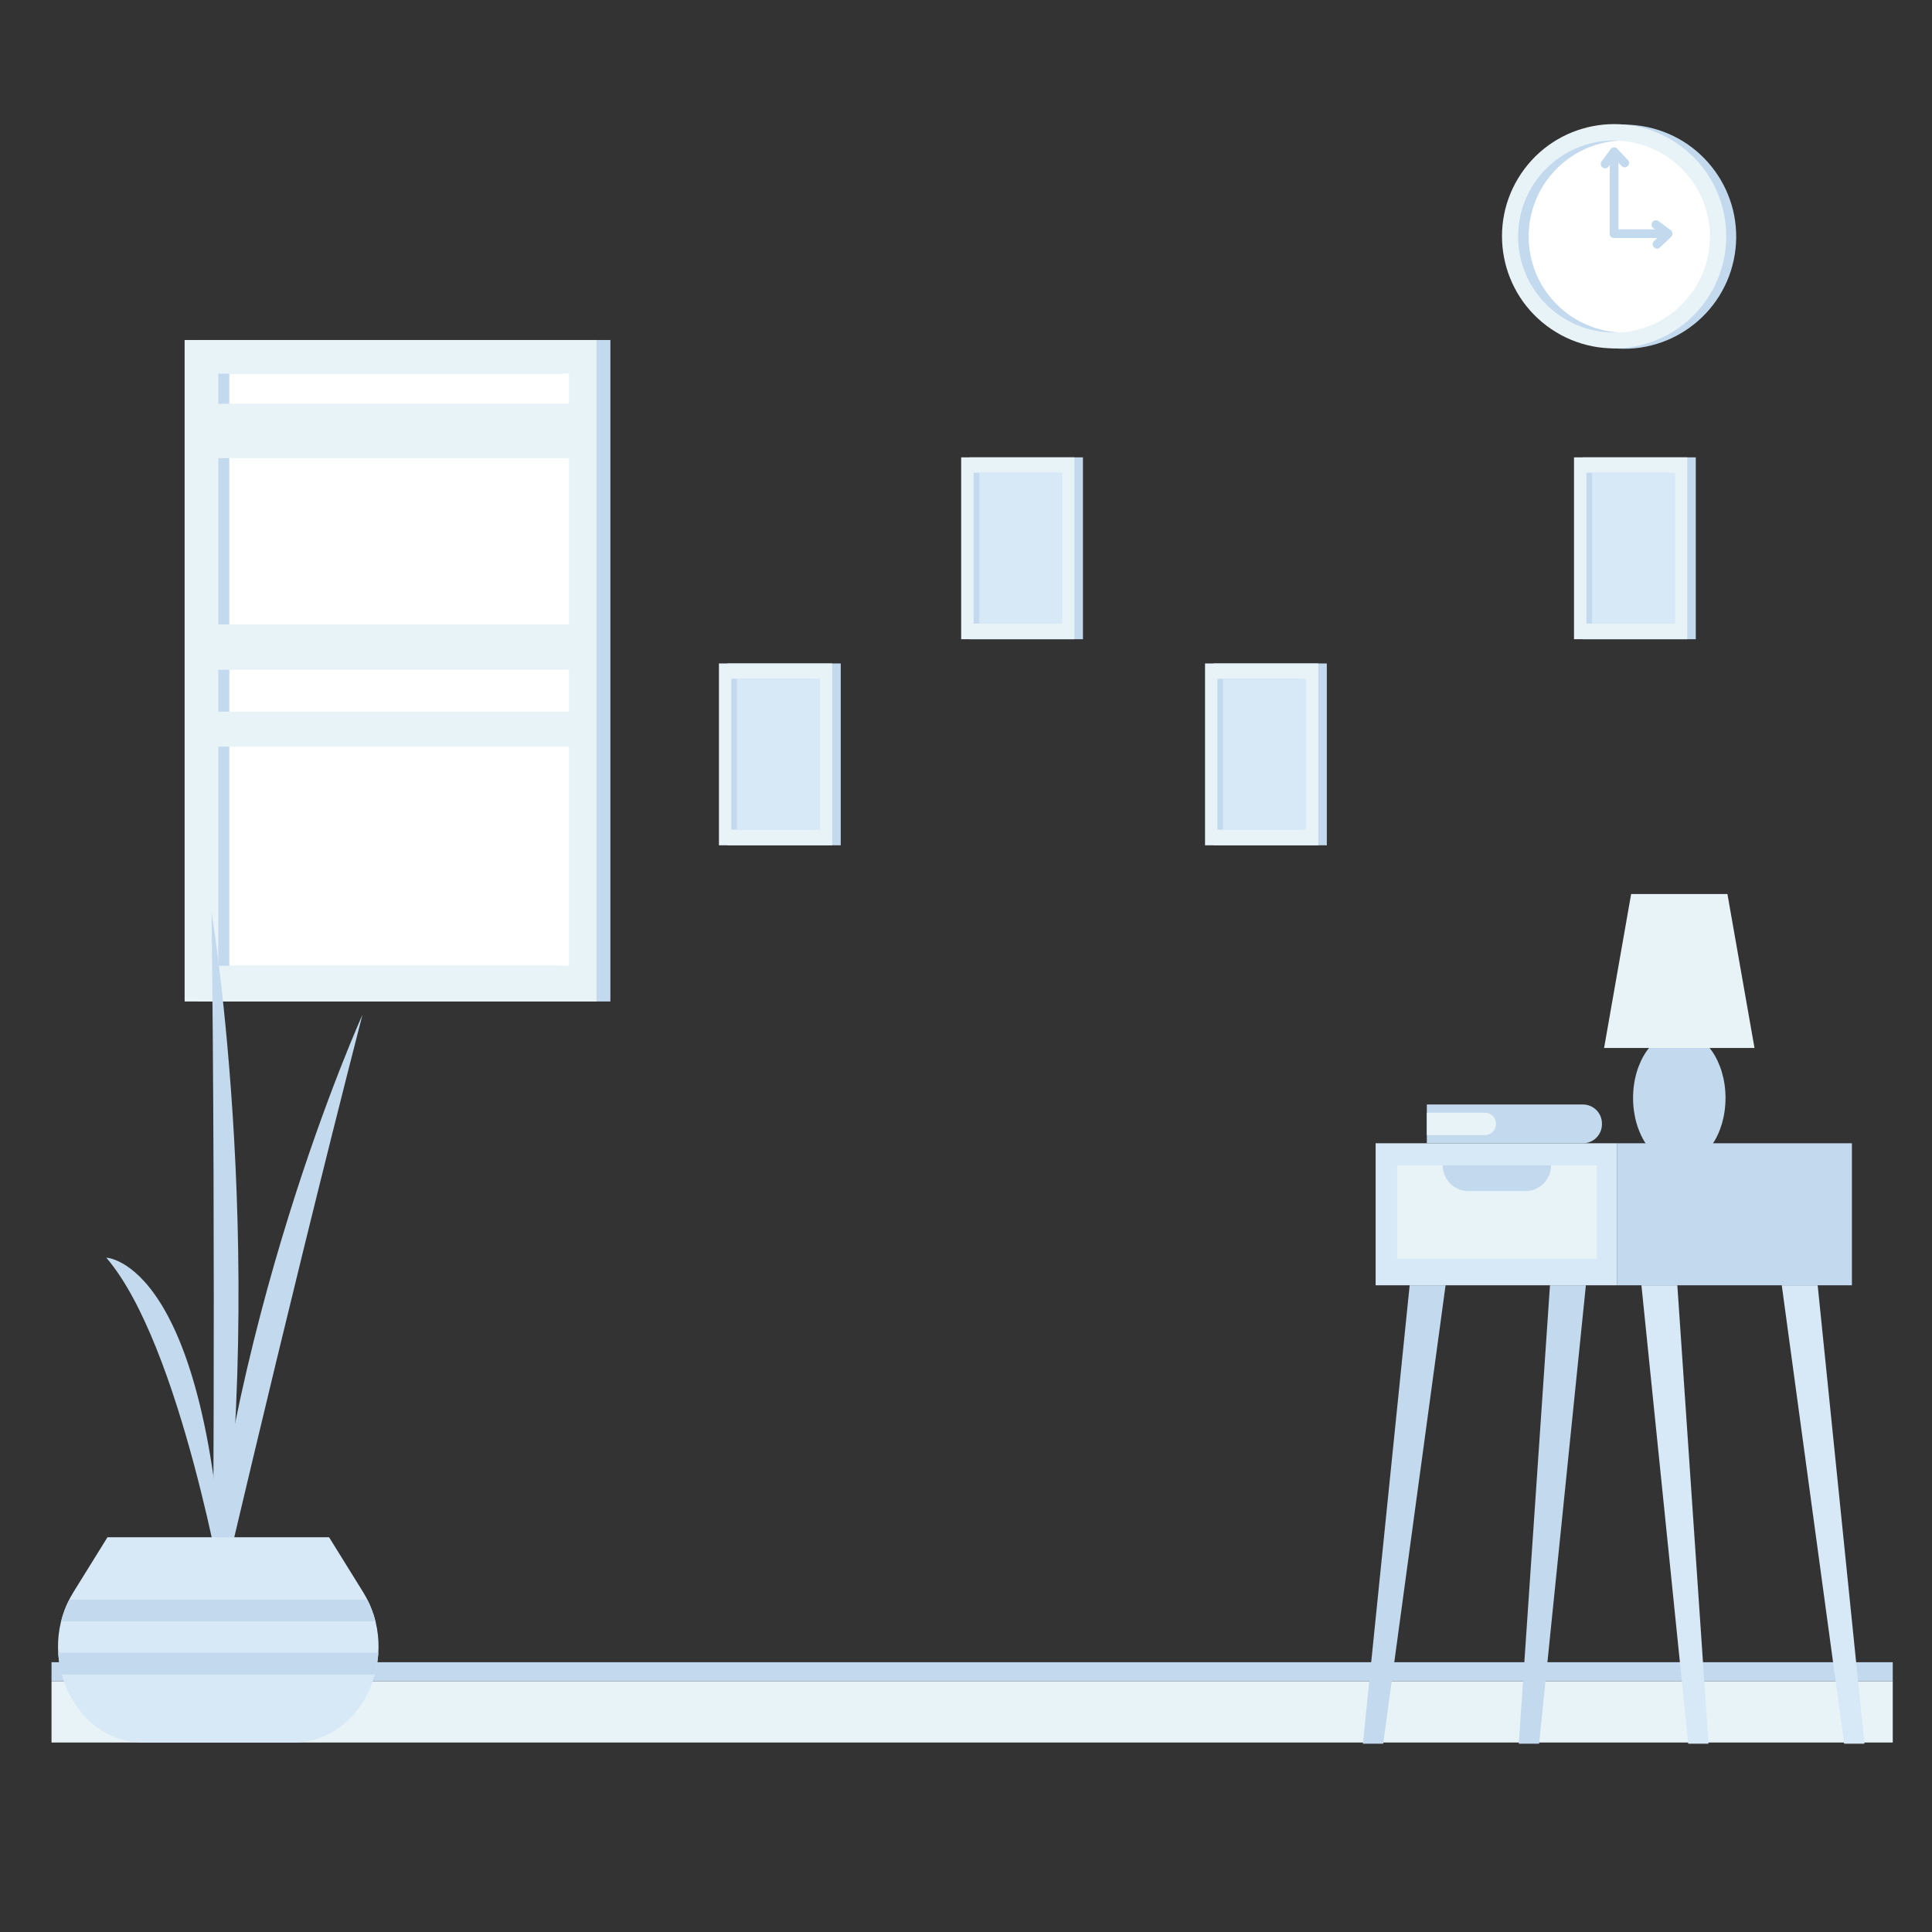 <?xml version="1.0" encoding="utf-8"?>
<!-- Generator: Adobe Illustrator 23.0.0, SVG Export Plug-In . SVG Version: 6.00 Build 0)  -->
<svg version="1.1" id="Capa_1" xmlns="http://www.w3.org/2000/svg" xmlns:xlink="http://www.w3.org/1999/xlink" x="0px" y="0px"
	 viewBox="0 0 800 800" enable-background="new 0 0 800 800" xml:space="preserve">
<rect x="0" y="0" width="800" height="800" fill="#333333" stroke="none"/>
<g>
	<rect x="21.33" y="696.16" fill="#E8F3F7" width="762.42" height="25.38"/>
	<rect x="21.33" y="688.29" fill="#C3D9ED" width="762.42" height="7.87"/>
	<g>
		<rect x="82.2" y="140.79" fill="#C3D9ED" width="170.55" height="273.9"/>
		<rect x="76.45" y="140.79" fill="#E8F3F7" width="170.55" height="273.9"/>
		<rect x="90.38" y="154.72" fill="#C3D9ED" width="142.36" height="245.18"/>
		<rect x="94.95" y="154.72" fill="#FFFFFF" width="140.66" height="245.18"/>
		<rect x="87.51" y="258.54" fill="#E8F3F7" width="150.6" height="18.81"/>
		<rect x="87.51" y="294.67" fill="#E8F3F7" width="150.6" height="14.52"/>
		<rect x="87.51" y="167.18" fill="#E8F3F7" width="150.6" height="22.53"/>
	</g>
	<g>
		
			<ellipse transform="matrix(0.158 -0.987 0.987 0.158 469.712 746.583)" fill="#C3D9ED" cx="672.77" cy="97.78" rx="46.42" ry="46.42"/>
		
			<ellipse transform="matrix(0.561 -0.828 0.828 0.561 212.565 596.221)" fill="#E8F3F7" cx="668.18" cy="97.78" rx="46.42" ry="46.42"/>
		
			<ellipse transform="matrix(0.707 -0.707 0.707 0.707 126.502 501.269)" fill="#FFFFFF" cx="668.34" cy="97.93" rx="39.78" ry="39.78"/>
		<path fill="#C3D9ED" d="M632.99,97.93c0-21.22,16.62-38.56,37.56-39.71c-0.73-0.04-1.47-0.06-2.21-0.06
			c-21.97,0-39.78,17.81-39.78,39.78c0,21.97,17.81,39.78,39.78,39.78c0.74,0,1.48-0.02,2.21-0.06
			C649.61,136.5,632.99,119.16,632.99,97.93z"/>
		<path fill="#C3D9ED" d="M689.71,98.56h-21.34c-0.99,0-1.8-0.81-1.8-1.8c0-0.99,0.81-1.8,1.8-1.8h21.34c0.99,0,1.8,0.81,1.8,1.8
			C691.51,97.75,690.7,98.56,689.71,98.56z"/>
		<path fill="#C3D9ED" d="M686.12,102.96c-0.48,0-0.95-0.19-1.3-0.56c-0.69-0.72-0.66-1.86,0.06-2.55l3.06-2.92l-3.33-2.47
			c-0.8-0.59-0.97-1.72-0.37-2.52c0.59-0.8,1.72-0.97,2.52-0.37l5.05,3.74c0.43,0.32,0.69,0.81,0.72,1.34
			c0.03,0.53-0.17,1.05-0.55,1.41l-4.61,4.4C687.01,102.8,686.56,102.96,686.12,102.96z"/>
		<path fill="#C3D9ED" d="M668.37,98.56c-0.99,0-1.8-0.81-1.8-1.8V62.87c0-0.99,0.81-1.8,1.8-1.8c0.99,0,1.8,0.81,1.8,1.8v33.89
			C670.17,97.75,669.36,98.56,668.37,98.56z"/>
		<path fill="#C3D9ED" d="M664.62,69.72c-0.37,0-0.75-0.12-1.07-0.35c-0.8-0.59-0.97-1.72-0.37-2.52l3.74-5.05
			c0.32-0.43,0.81-0.69,1.34-0.72c0.52-0.03,1.05,0.17,1.41,0.55l4.4,4.61c0.69,0.72,0.66,1.86-0.06,2.55
			c-0.72,0.69-1.86,0.66-2.55-0.06l-2.92-3.06l-2.47,3.33C665.72,69.47,665.17,69.72,664.62,69.72z"/>
	</g>
	<g>
		<rect x="301.24" y="274.72" fill="#C3D9ED" width="46.89" height="75.3"/>
		<rect x="297.7" y="274.72" fill="#E8F3F7" width="46.89" height="75.3"/>
		<rect x="302.83" y="281.06" fill="#C3D9ED" width="34.38" height="62.49"/>
		<rect x="305.19" y="281.06" fill="#D7E8F7" width="34.38" height="62.49"/>
	</g>
	<g>
		<rect x="401.54" y="189.38" fill="#C3D9ED" width="46.89" height="75.3"/>
		<rect x="398" y="189.38" fill="#E8F3F7" width="46.89" height="75.3"/>
		<rect x="403.13" y="195.73" fill="#C3D9ED" width="34.38" height="62.49"/>
		<rect x="405.49" y="195.73" fill="#D7E8F7" width="34.38" height="62.49"/>
	</g>
	<g>
		<rect x="502.52" y="274.72" fill="#C3D9ED" width="46.89" height="75.3"/>
		<rect x="498.98" y="274.72" fill="#E8F3F7" width="46.89" height="75.3"/>
		<rect x="504.11" y="281.06" fill="#C3D9ED" width="34.38" height="62.49"/>
		<rect x="506.47" y="281.06" fill="#D7E8F7" width="34.38" height="62.49"/>
	</g>
	<g>
		<rect x="655.3" y="189.38" fill="#C3D9ED" width="46.89" height="75.3"/>
		<rect x="651.76" y="189.38" fill="#E8F3F7" width="46.89" height="75.3"/>
		<rect x="656.89" y="195.73" fill="#C3D9ED" width="34.38" height="62.49"/>
		<rect x="659.24" y="195.73" fill="#D7E8F7" width="34.38" height="62.49"/>
	</g>
	<g>
		<path fill="#C3D9ED" d="M150.08,420.22c0,0-59.28,130.85-66.36,273.12C83.72,693.34,116.9,549.17,150.08,420.22"/>
		<path fill="#C3D9ED" d="M44.01,520.78c0,0,42.67,1.11,49.17,143.38C93.18,664.16,74.97,556.78,44.01,520.78"/>
		<path fill="#C3D9ED" d="M87.58,377.58c0,0,24.91,150.52,0.39,303.69C87.98,681.26,89.43,521.29,87.58,377.58"/>
		<path fill="#D7E8F7" d="M121.19,721.54H59.58c-0.46,0-0.92-0.01-1.38-0.03c-28.09-1.05-43.72-36.58-27.81-62.22l14.11-22.74h91.77
			l14.11,22.74c15.91,25.63,0.28,61.17-27.81,62.22C122.11,721.54,121.65,721.54,121.19,721.54"/>
		<g>
			<path fill="#C3D9ED" d="M25.3,671.39h130.17c-0.76-3.06-1.88-6.08-3.37-9H28.67C27.17,665.31,26.06,668.32,25.3,671.39z"/>
			<path fill="#C3D9ED" d="M155.18,693.36c0.79-2.91,1.29-5.93,1.47-9H24.11c0.18,3.07,0.68,6.09,1.48,9H155.18z"/>
		</g>
	</g>
	<g>
		<path fill="#C3D9ED" d="M714.5,454.66c0,15.16-8.57,27.44-19.14,27.44c-10.57,0-19.14-12.29-19.14-27.44
			c0-15.16,8.57-27.44,19.14-27.44C705.93,427.22,714.5,439.5,714.5,454.66"/>
		<path fill="#E8F3F7" d="M726.5,433.94h-62.28l11.2-63.75h39.87L726.5,433.94z"/>
		<path fill="#D7E8F7" d="M569.62,532.21h99.87V473.4h-99.87V532.21z"/>
		<path fill="#E8F3F7" d="M578.51,521.29h82.64v-38.74h-82.64V521.29z"/>
		<path fill="#C3D9ED" d="M572.75,722.02h-8.41l19.37-189.81h14.87L572.75,722.02z"/>
		<path fill="#C3D9ED" d="M637.31,722.02h-8.41l12.91-189.81h14.87L637.31,722.02z"/>
		<path fill="#D7E8F7" d="M707.46,722.02h-8.41l-19.37-189.81h14.87L707.46,722.02z"/>
		<path fill="#D7E8F7" d="M772.03,722.02h-8.41l-25.83-189.81h14.87L772.03,722.02z"/>
		<path fill="#C3D9ED" d="M669.5,532.21h97.34V473.4H669.5V532.21z"/>
		<path fill="#C3D9ED" d="M642.26,482.55L642.26,482.55c0,5.89-4.77,10.66-10.66,10.66h-23.54c-5.89,0-10.66-4.77-10.66-10.66
			H642.26z"/>
		<path fill="#C3D9ED" d="M663.33,465.22v0.31c0,4.35-3.52,7.87-7.87,7.87h-64.64v-16.05h64.64
			C659.81,457.35,663.33,460.87,663.33,465.22"/>
		<path fill="#E8F3F7" d="M619.45,465.29v0.18c0,2.52-2.04,4.56-4.56,4.56h-23.97c-0.05,0-0.09-0.04-0.09-0.09v-9.1
			c0-0.05,0.04-0.1,0.09-0.1h23.97C617.41,460.73,619.45,462.77,619.45,465.29"/>
	</g>
</g>
</svg>
